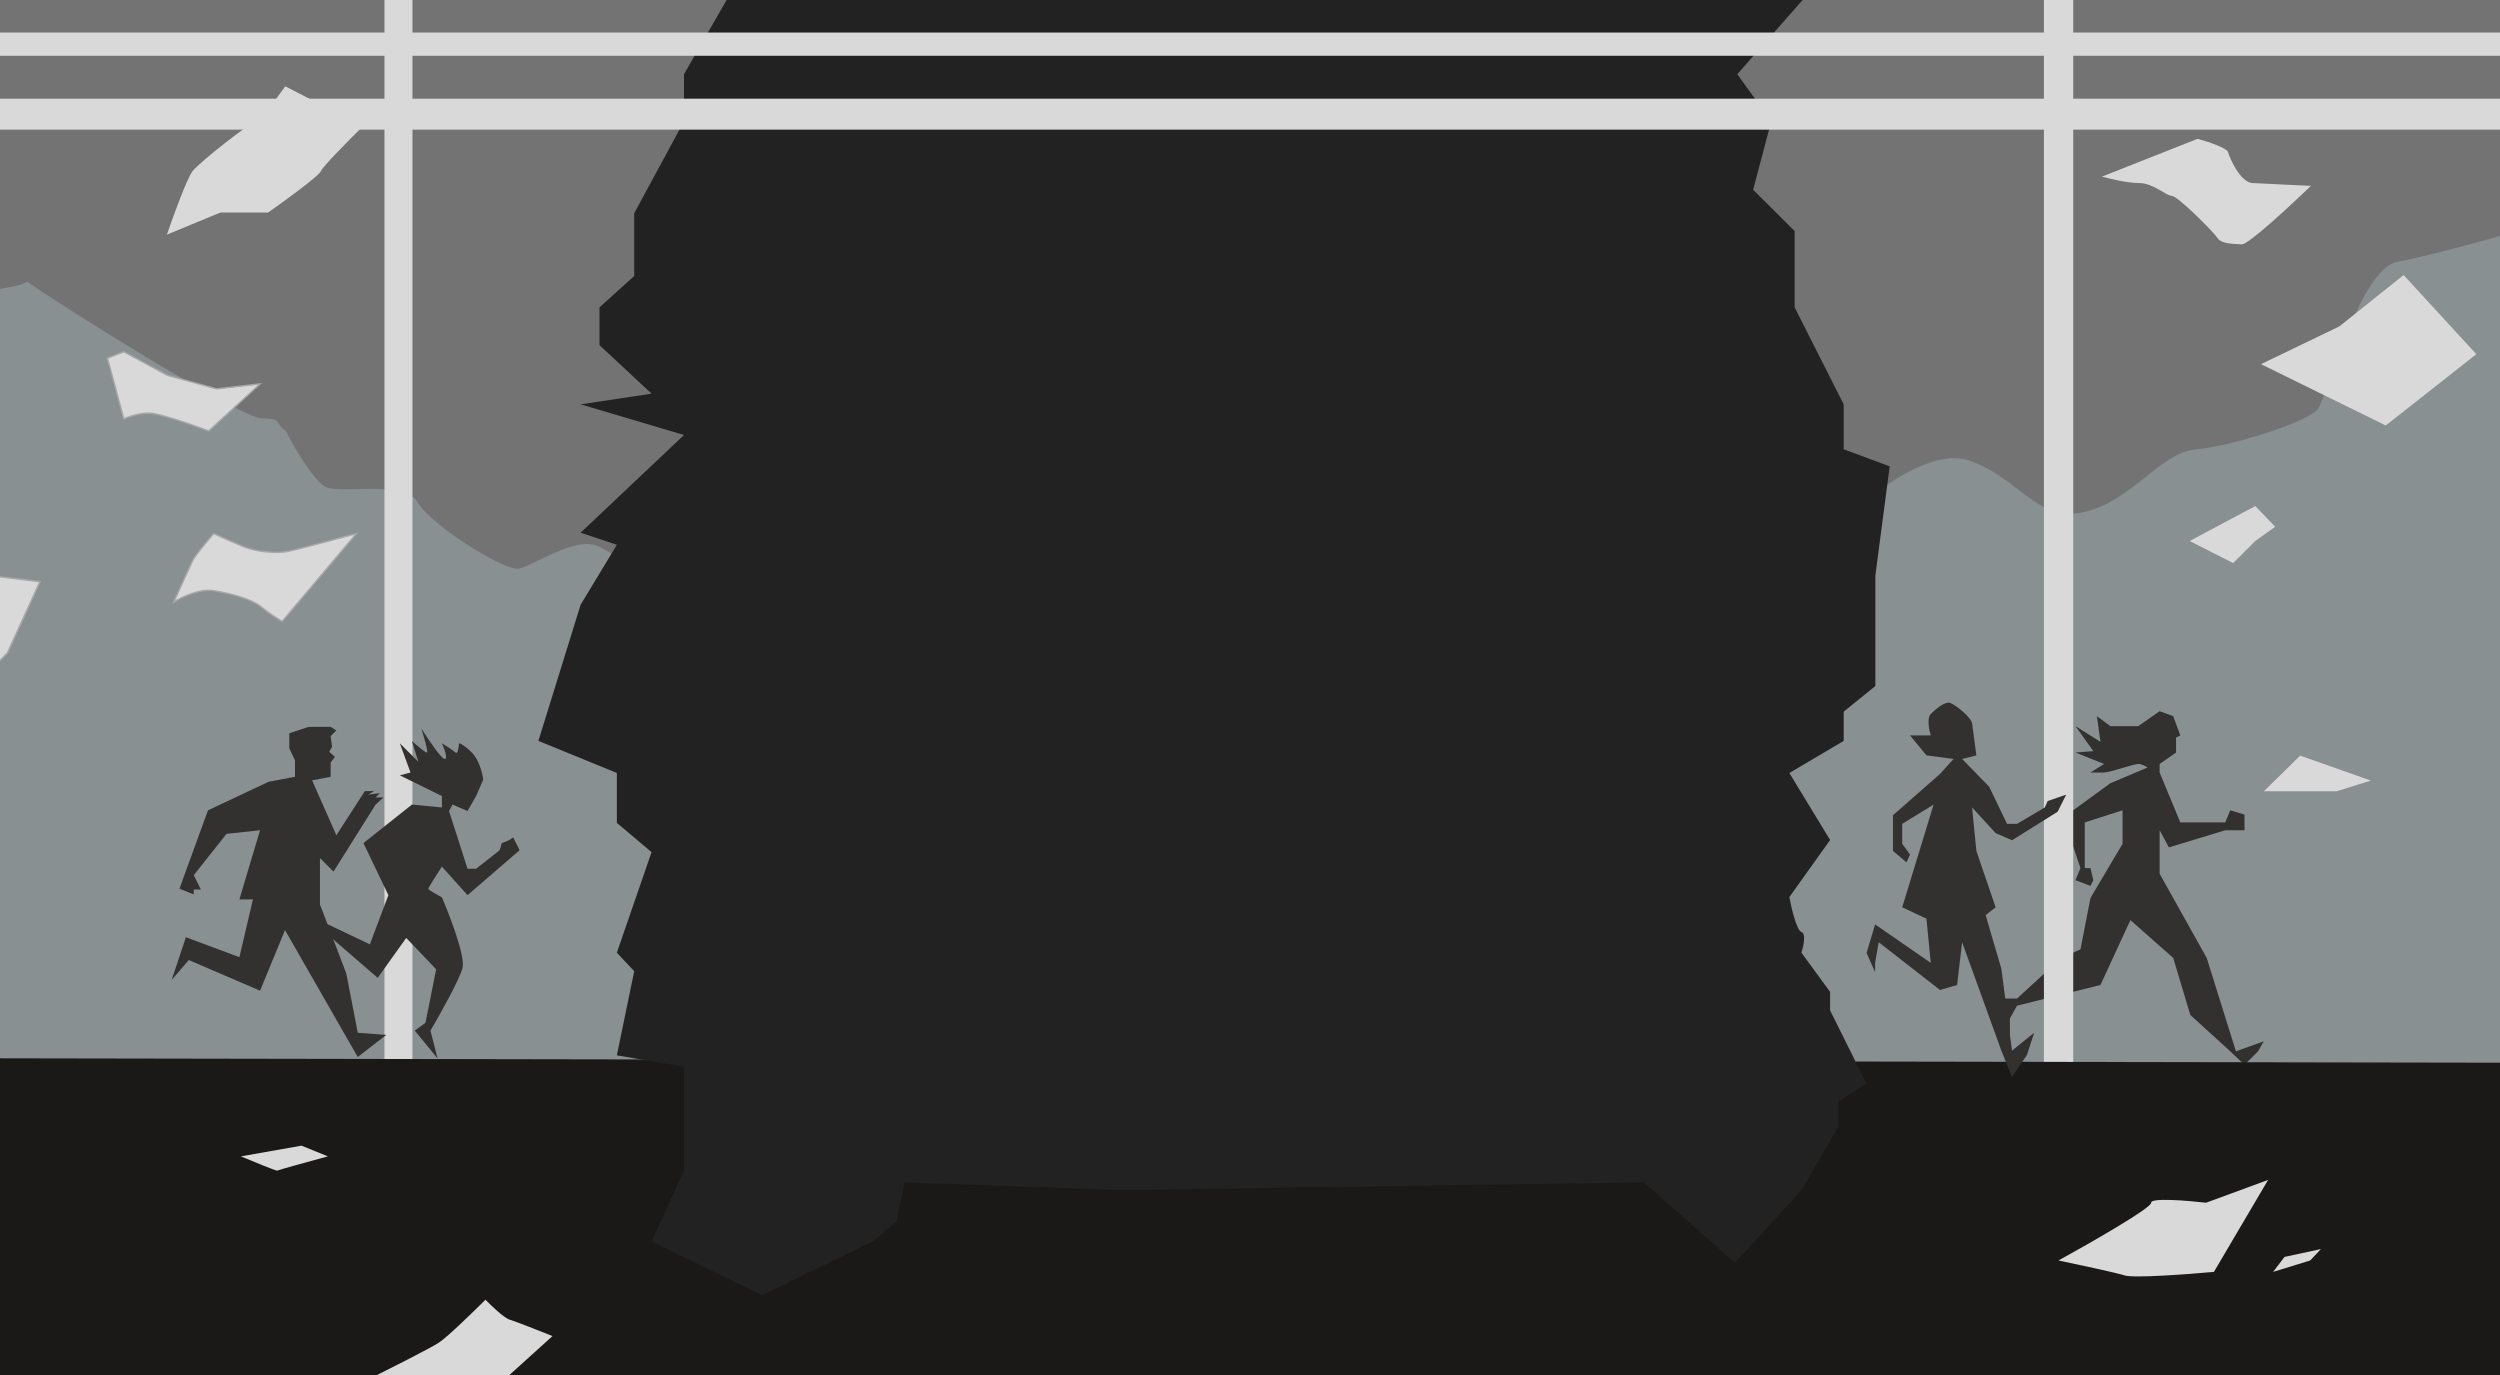 <?xml version="1.0" encoding="UTF-8"?> <svg xmlns="http://www.w3.org/2000/svg" width="1920" height="1056" viewBox="0 0 1920 1056" fill="none"><rect x="0" y="0" width="1920" height="1056" fill="#808080" stroke="none"/><g clip-path="url(#clip0_404_16657)"><rect width="1920" height="1056" fill="#FFFCF2"></rect><path d="M44.404 1465.3L-142 1431.55V1953.16L957.786 1960H2070V1760.07L2004.41 1113.71L1942.5 1044.5L1818.01 1113.71L1833.89 1155.58L1818.01 1191.03L1700.64 1258.53L1655.08 1321.33L1668.89 1376.44L1561.88 1418.31V1465.3L1538.5 1597.73L1451 1662.5L1348 1624.65L1289 1669L1195 1695L1036 1701.5L868.727 1614.82L622.258 1646.86L558.743 1624.65L506.964 1633.62L451.733 1604.99L372.338 1597.73L322.63 1545.19L244.617 1537.5L143.82 1511.86L44.404 1465.3Z" fill="#E11B2C" stroke="#E11B2C" stroke-width="0.711"></path><path d="M2202.33 1042.28H-263.526V361.074L-290.285 -321.573V-370H2222.81L2202.33 1042.28Z" fill="#737373" stroke="#1A1918" stroke-width="1.095"></path><path d="M21.003 216.341C39.257 229.849 184.633 321.391 201.281 321.391C217.929 321.391 210.667 325.308 219.429 330.966C226 343.744 241.444 370.286 250.644 374.229C262.144 379.158 311.431 368.753 320.74 385.729C330.05 402.706 388.099 439.397 399.051 436.659C410.004 433.921 439.576 413.658 456.552 418.587C473.529 423.516 505.292 457.469 533.768 447.064C556.55 438.74 1125.94 416.579 1407.79 406.539C1429.33 384.634 1480.18 343.343 1511.29 353.419C1550.17 366.015 1563.86 401.063 1600 393.396C1636.15 385.729 1659.7 347.395 1685.98 345.205C1712.27 343.014 1772.51 324.395 1780.17 313.99C1787.84 303.585 1811.96 206.748 1841.21 201.06C1920.07 185.726 2077.78 128.779 2103.7 141.922L2123.55 855.046L48.568 846.833H-222.522L-249.27 177.437L-214.2 135.235C-204.096 137.811 -179.844 147.242 -163.677 164.36C-143.467 185.758 -136.929 172.087 -110.776 172.087C-84.622 172.087 -53.12 224.988 -42.42 225.583C-33.861 226.058 13.078 222.086 21.003 216.341Z" fill="#889092"></path><path d="M1649.29 589.447L1620.81 601.495L1584.67 627.782L1597.81 666.663L1593.98 675.973L1605.48 680.354L1607.67 675.973L1605.48 666.663H1601.1V631.615L1630.12 622.305V648.044L1605.48 689.664L1597.81 729.093L1583.03 735.665L1549.07 766.879H1534.84V779.475L1543.6 799.737V782.213L1549.07 772.356L1613.15 756.475L1636.15 706.64L1669.01 735.665L1682.15 779.475L1712.82 807.404L1723.77 817.809L1734.17 807.404L1738.55 799.737L1717.2 807.404L1694.74 735.665L1658.6 671.044V637.639L1665.72 650.782L1708.98 637.639H1723.77V625.591L1712.82 622.305L1708.98 631.615H1674.48L1658.6 593.281V586.709L1671.2 577.947V566.447L1674.48 564.804L1669.01 550.018L1658.6 546.185L1642.17 557.685H1620.81L1610.41 550.018L1613.15 569.733L1593.98 557.685L1607.67 576.852L1593.98 577.947L1615.89 586.709L1605.48 593.281H1615.89C1620.27 593.281 1638.89 586.709 1642.17 586.709C1644.8 586.709 1648.01 588.535 1649.29 589.447Z" fill="#333130"></path><path d="M295.27 924.925V-370H316.766V924.925H295.27Z" fill="#D9D9D9"></path><path d="M1569.72 923.902V-370H1592.24V923.902H1569.72Z" fill="#D9D9D9"></path><path d="M669.583 897.763L504.746 1041.79H1459.81L1301 897.763H669.583Z" fill="#403D39" stroke="#403D39" stroke-width="1.095"></path><path d="M992.141 712.117L929.711 714.855L936.83 742.236L966.95 796.451L992.141 712.117Z" fill="#F1C1C1" stroke="black" stroke-width="1.095"></path><path d="M2146 817.093L-180 813V1056H983.985H2146V817.093Z" fill="#1A1918" stroke="#1A1918" stroke-width="1.095"></path><path d="M861.38 914.018L694.711 907.994L688.421 938.261L670.182 953.448L585.275 994.729L500.399 953.448L525.316 899.232V819.278L473.744 810.516L487.072 745.896L473.744 731.658L500.399 654.442L473.744 631.989V593.655L413.48 569.011L445.93 464.414L473.744 418.413L445.93 409.104L525.316 334.078L445.93 310.53L500.399 302.316L460.417 265.077V236.053L487.072 211.957V163.766L525.316 93.121V56.978L574.583 -28.818L543.136 -163.745L1383.5 -179.794L1433.33 -55.566L1334.24 56.978L1360.32 93.121L1346.41 145.694L1378.28 177.456V236.053L1415.95 310.53V345.031L1451.29 358.174L1440.28 441.961V526.844L1415.95 546.559V569.011L1374.22 593.655L1405.52 645.132L1374.22 688.942C1375.77 697.339 1379.79 714.462 1383.5 715.776C1387.2 717.091 1385.04 726.911 1383.5 731.658L1405.52 761.777V776.016L1433.33 831.874L1411.89 846.112V865.279L1383.5 914.018L1332.46 969.764L1262.39 907.994L861.38 914.018Z" fill="#222222"></path><path d="M2222.81 75.796H-318.816V99.571H2222.81V75.796Z" fill="#D9D9D9"></path><path d="M2220.23 25H-237V42.832H2220.23V25Z" fill="#D9D9D9"></path><path d="M183.841 690.759H194.246L183.841 735.117L142.769 719.783L131.816 752.641L144.96 737.307L199.723 760.855L218.89 714.307L274.748 811.785L296.653 794.809L274.748 793.166L265.986 747.712L245.723 694.592V658.996L256.128 669.401L288.439 617.924L294.462 612.448H288.439L291.724 609.162L282.962 610.257L287.343 607.519H280.224L258.319 641.472L239.699 599.305L253.938 596.567V585.614L257.224 581.233L252.843 577.4L255.033 573.566L253.938 565.352L258.319 560.971L253.938 558.232H236.961L222.175 563.161V574.661L226.556 583.971V596.567L206.294 600.4L159.746 622.305L142.769 668.854L137.84 682.544L148.793 686.925V683.092H154.269L148.793 672.139L173.984 640.377L199.723 637.639L183.841 690.759Z" fill="#333130"></path><path d="M339.362 611.352V620.114L316.362 617.924L279.123 647.496L298.29 687.473L284.052 725.259L249.551 708.831L243.527 700.616L238.051 727.998L245.718 712.664L290.076 750.998L311.981 720.331L334.981 744.426L326.767 785.499L318.552 791.523L336.077 812.88L330.6 791.523C337.902 779.11 353.053 752.093 355.244 743.331C357.434 734.569 345.569 703.537 339.362 689.116C335.894 687.29 328.957 683.42 328.957 682.544C328.957 681.668 335.894 670.862 339.362 665.568L359.077 687.473L399.054 652.972L394.125 643.115L390.84 645.305L385.363 647.496L383.72 652.972L365.649 667.211H359.077L344.839 622.853L347.577 617.924L359.077 622.853L365.649 611.352L371.125 598.757C370.577 594.193 368.058 583.642 362.363 577.947C356.667 572.252 353.418 570.828 352.505 570.828C352.323 573.931 351.52 579.699 349.767 577.947C348.015 576.195 342.1 572.471 339.362 570.828C341.188 574.844 344.181 582.876 341.553 582.876C338.924 582.876 328.41 567.177 323.481 559.328C325.489 565.534 329.176 577.947 327.862 577.947C326.548 577.947 319.648 572.106 316.362 569.185L321.291 585.066L307.052 570.828L315.267 593.281L307.052 595.471L339.362 611.352Z" fill="#333130"></path><path d="M164.12 453.635C153.168 451.883 139.112 458.746 133.453 462.397C137.652 453.088 146.487 433.592 148.239 430.087C149.992 426.582 159.557 415.119 164.12 409.825C168.136 411.65 178.249 416.177 186.573 419.682C196.978 424.063 212.859 425.158 221.074 423.516C227.645 422.201 258.86 413.841 273.646 409.825L216.693 477.183C213.772 475.54 206.507 471.05 200.812 466.231C193.692 460.207 177.811 455.826 164.12 453.635Z" fill="#D9D9D9" stroke="#A8A8A8" stroke-width="1.095"></path><path d="M95.111 321.657L82.516 275.108L95.111 270.179L128.517 288.251L166.303 298.656L199.708 294.823L160.279 330.966C148.231 326.403 122.164 317.275 114.278 317.275C106.392 317.275 98.214 320.196 95.111 321.657Z" fill="#D9D9D9" stroke="#A8A8A8" stroke-width="1.095"></path><path d="M169.24 163.216L128.168 180.192C132.914 166.319 143.502 137.149 147.883 131.453C153.359 124.334 192.788 93.667 196.622 93.119C199.688 92.681 212.868 75.047 219.075 66.285L278.766 96.953C268.544 106.992 247.77 127.948 246.456 131.453C245.142 134.958 218.892 154.089 205.931 163.216H169.24Z" fill="#D9D9D9"></path><path d="M-65.006 466.907C-65.006 478.319 -92.349 497.815 -106.02 506.137L-26.965 534.668L5.727 501.382L30.691 446.697L-59.062 435.998C-61.044 441.546 -65.006 455.494 -65.006 466.907Z" fill="#D9D9D9" stroke="#A8A8A8" stroke-width="1.189"></path><path d="M436.362 -102.571L411.719 -91.618L452.243 -83.404L473.601 -97.642L436.362 -102.571Z" fill="#D9D9D9"></path><path d="M245.239 -55.475L207.453 -46.165L219.501 -63.689L258.93 -65.88L245.239 -55.475Z" fill="#D9D9D9"></path><path d="M1687.7 106.623L1614.31 135.648C1620.16 137.291 1634.03 140.576 1642.79 140.576C1653.74 140.576 1663.6 150.434 1667.98 150.434C1672.36 150.434 1699.74 177.815 1703.03 182.744C1706.32 187.673 1715.63 187.125 1721.65 187.673C1726.47 188.111 1759.07 157.918 1774.77 142.767C1762.9 142.219 1737.31 141.015 1729.86 140.576C1720.55 140.029 1712.34 121.409 1711.24 117.028C1710.37 113.524 1695.18 108.631 1687.7 106.623Z" fill="#D9D9D9"></path><path d="M1699.2 -100.928C1691.75 -95.233 1673.46 -96.73 1665.24 -98.19L1678.93 -82.856L1695.36 -79.023L1743.01 -76.832L1774.77 -119L1716.17 -116.809C1713.62 -113.889 1706.64 -106.624 1699.2 -100.928Z" fill="#D9D9D9"></path><path d="M1715.08 432.463L1681.67 415.487L1732.05 388.653L1747.39 404.534L1732.05 415.487L1715.08 432.463Z" fill="#D9D9D9"></path><path d="M1796.67 250.65L1736.44 279.674L1832.27 326.771L1901.82 272.008L1845.96 211.221L1796.67 250.65Z" fill="#D9D9D9"></path><path d="M1766.55 580.323L1738.63 607.705H1794.48L1820.77 599.49L1766.55 580.323Z" fill="#D9D9D9"></path><path d="M1652.1 923.687C1652.54 927.63 1604.82 954.902 1580.91 968.045C1594.96 970.966 1624.83 977.355 1631.84 979.545C1638.85 981.736 1680.39 978.632 1700.29 976.807L1741.91 906.163L1694.27 923.687C1680.03 922.044 1651.66 919.744 1652.1 923.687Z" fill="#D9D9D9"></path><path d="M1745.74 976.807L1754.51 965.307L1782.44 959.283L1774.22 968.045L1745.74 976.807Z" fill="#D9D9D9"></path><path d="M337.241 1031.02C330.67 1035.4 297.994 1051.83 282.478 1059.5L372.837 1072.64L424.314 1026.09C415.187 1022.44 395.837 1014.81 391.456 1013.5C387.075 1012.18 377.218 1002.73 372.837 998.165C363.71 1007.29 343.813 1026.64 337.241 1031.02Z" fill="#D9D9D9"></path><path d="M231.549 879.877L185 888.091C194.127 891.924 212.491 899.482 212.929 899.044C213.367 898.606 239.033 891.559 251.811 888.091L231.549 879.877Z" fill="#D9D9D9"></path><path d="M1482.81 564.804H1466.92L1479.52 580.138L1500.33 582.876L1489.93 594.376L1453.78 626.139V653.52L1464.19 662.282L1466.92 656.258L1460.9 648.044V632.71L1485 617.924L1460.9 696.783L1479.52 705.545L1482.81 739.498L1440.09 709.926L1433.52 731.831L1440.09 746.617V739.498L1442.83 723.617L1489.93 760.308L1503.07 756.474L1506.9 723.617L1537.02 806.856L1545.24 827.119L1556.74 810.142L1562.21 793.166L1545.24 806.856L1537.02 743.879L1524.97 702.807L1532.64 696.783L1517.85 653.52L1514.57 620.115L1532.64 639.829L1545.24 645.306L1580.28 623.4L1586.86 610.257L1572.62 615.186L1570.43 620.115L1549.07 632.71H1541.4L1527.71 604.233L1506.9 582.876L1517.85 580.138C1516.94 573.384 1515.01 558.999 1514.57 555.494C1514.02 551.113 1500.33 539.613 1496.5 539.613C1492.66 539.613 1486.64 544.542 1482.81 548.375C1479.74 551.442 1481.53 560.606 1482.81 564.804Z" fill="#333130"></path></g><defs><clipPath id="clip0_404_16657"><rect width="1920" height="1056" fill="white"></rect></clipPath></defs></svg> 